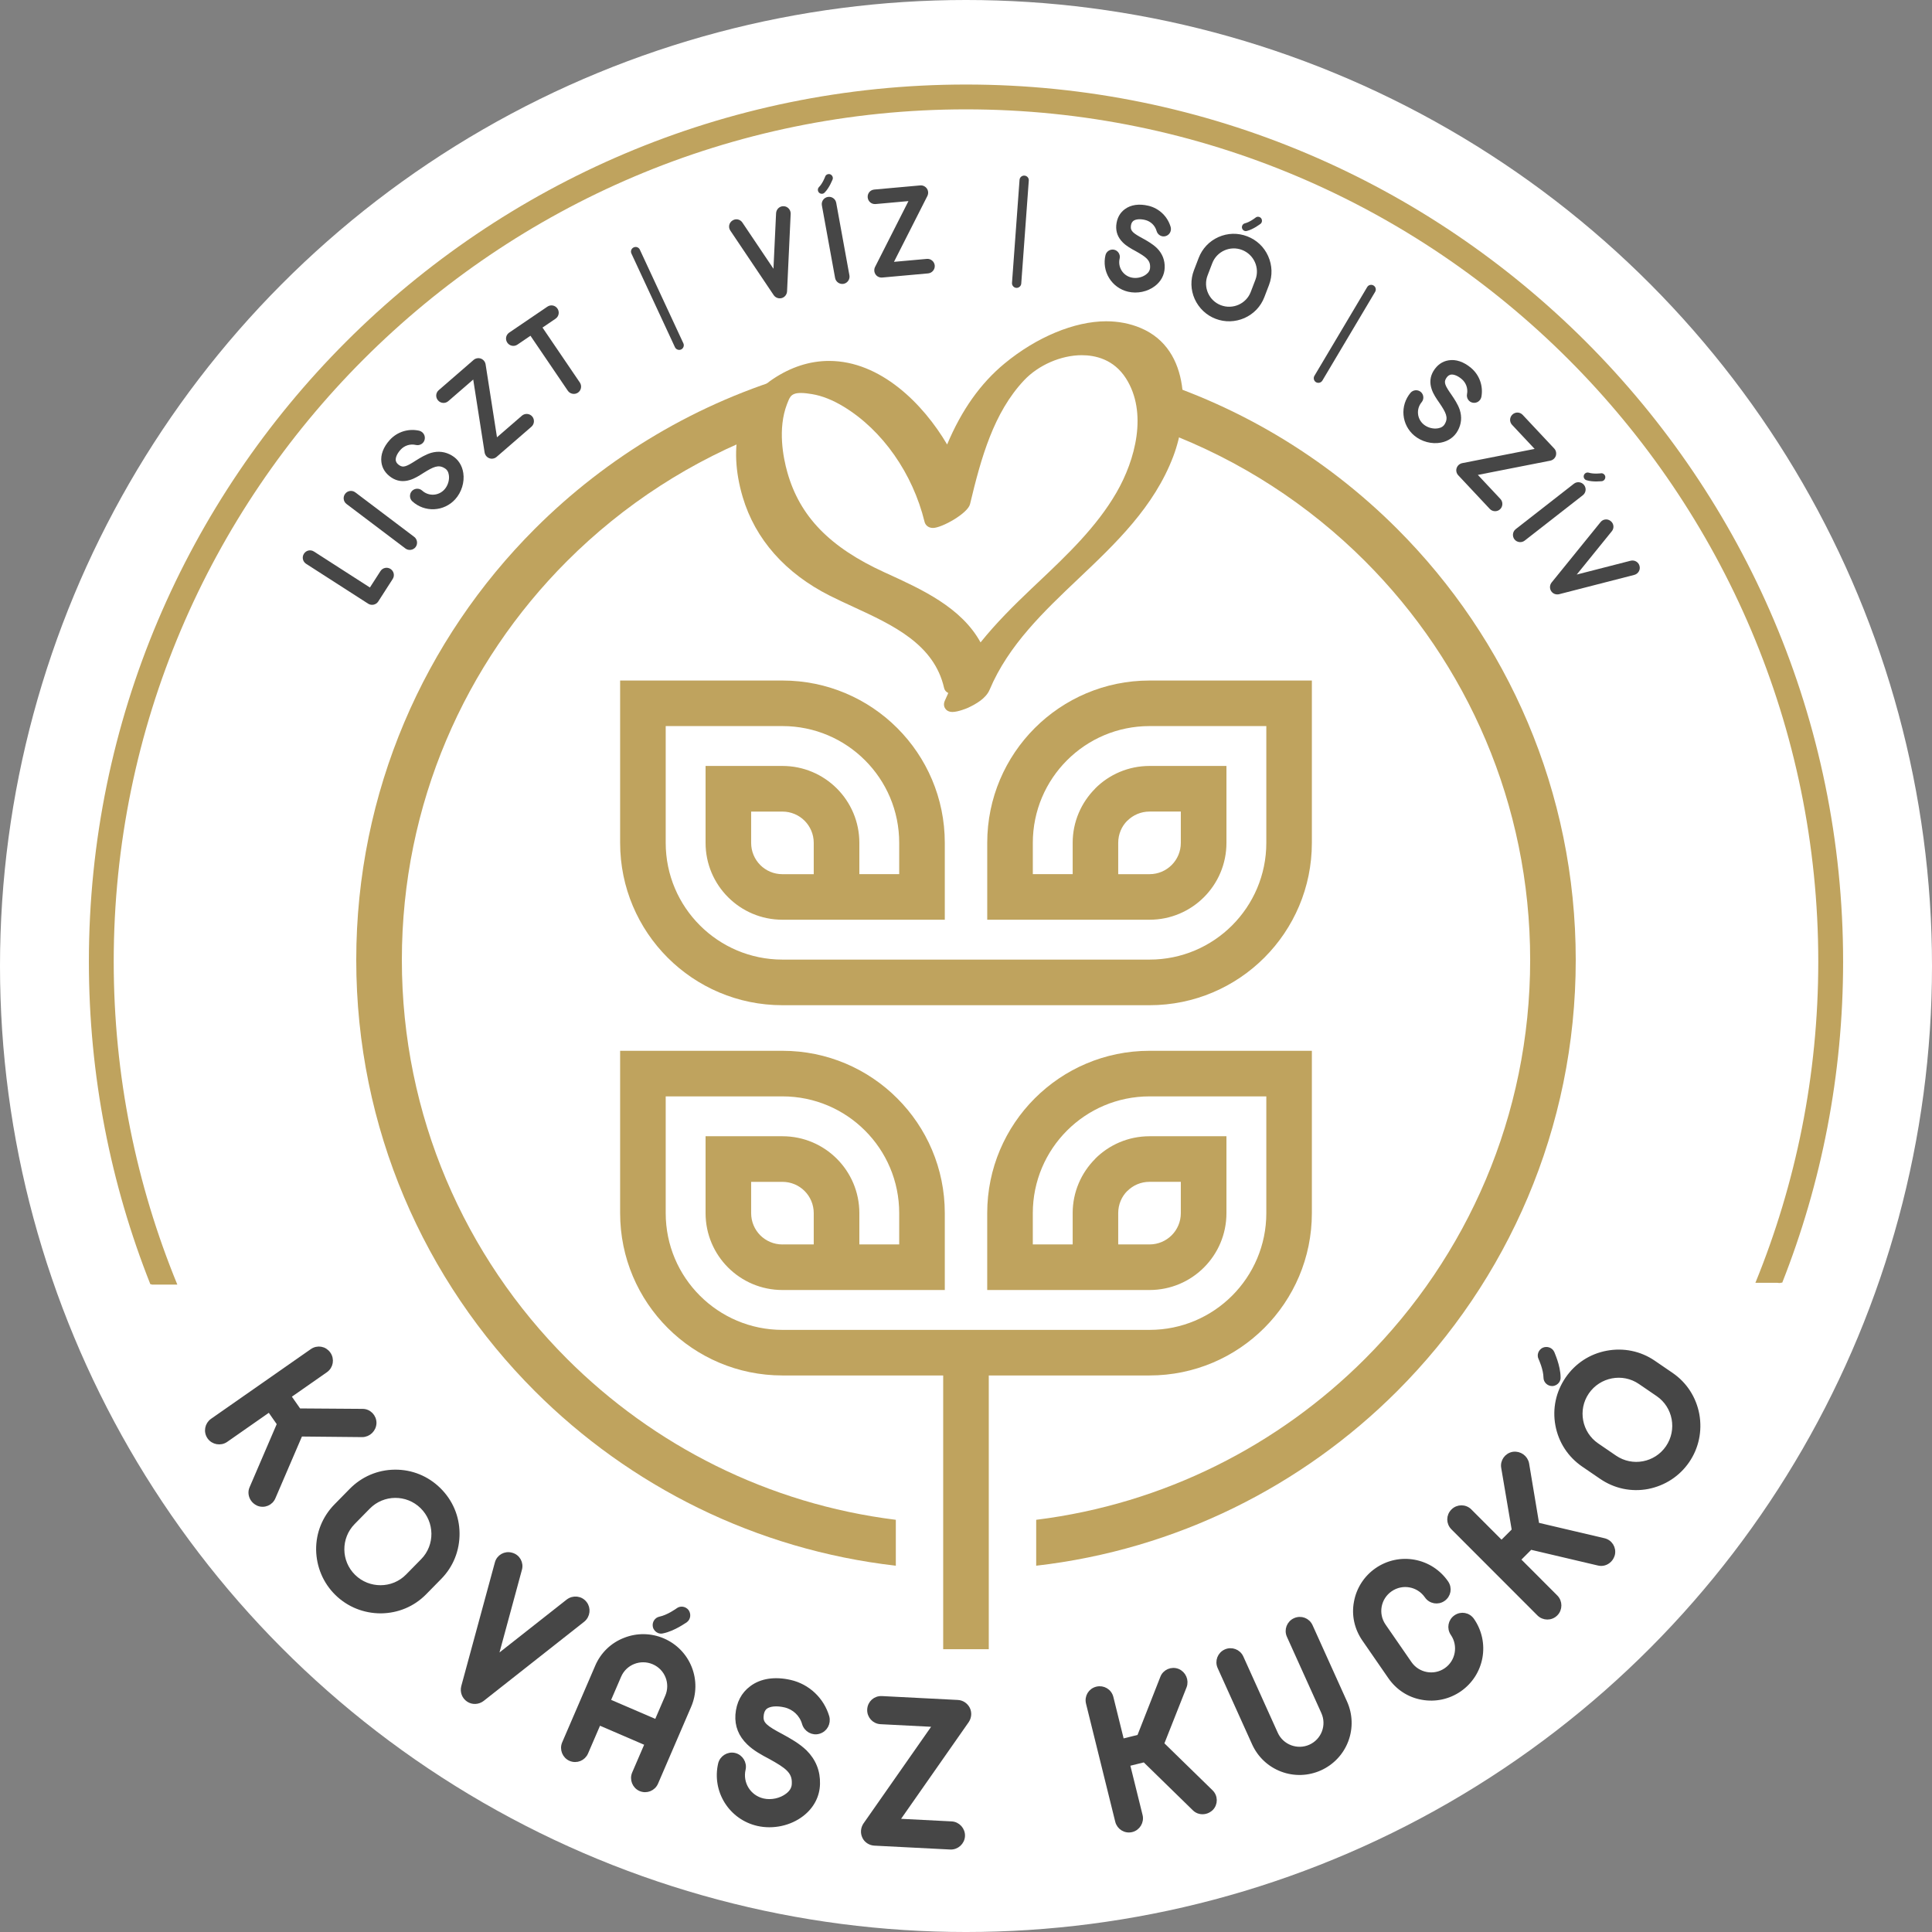 <?xml version="1.0" encoding="UTF-8"?>
<svg xmlns="http://www.w3.org/2000/svg" xmlns:xlink="http://www.w3.org/1999/xlink" version="1.1" id="Layer_2" x="0px" y="0px" width="466.875px" height="466.874px" viewBox="0 0 466.875 466.874" xml:space="preserve">
<rect x="0" y="0" width="466.875" height="466.874" fill="#808080" stroke="none"/>
<circle fill="#FFFFFF" cx="233.438" cy="233.438" r="233.438"></circle>
<g>
	<g>
		<path fill="#BFA35E" d="M222.8,332.384h-5.576h-28.147c-10.829,0-20.636-4.391-27.733-11.488s-11.488-16.904-11.488-27.74v-39.228    h39.229c10.832,0,20.646,4.388,27.742,11.495c7.098,7.097,11.486,16.9,11.486,27.732v18.58h-39.229    c-5.133,0-9.775-2.076-13.141-5.439c-3.366-3.365-5.439-8.008-5.439-13.141v-18.578h18.58c5.132,0,9.773,2.072,13.141,5.438    c3.359,3.358,5.441,8.009,5.441,13.14v7.564h9.631v-7.564c0-7.793-3.153-14.848-8.263-19.949    c-5.103-5.106-12.157-8.264-19.95-8.264h-28.214v28.213c0,7.793,3.153,14.848,8.267,19.951c5.1,5.1,12.157,8.263,19.947,8.263    h28.148h5.575h54.99c7.79,0,14.845-3.157,19.948-8.263c5.102-5.104,8.266-12.158,8.266-19.951v-28.213h-28.214    c-7.796,0-14.848,3.157-19.95,8.264c-5.104,5.102-8.266,12.156-8.266,19.949v7.564h9.634v-7.564c0-5.115,2.082-9.758,5.451-13.127    l-0.013-0.013c3.362-3.366,8.009-5.438,13.144-5.438h18.579v18.578c0,5.133-2.076,9.775-5.441,13.141    c-3.356,3.359-8.006,5.439-13.138,5.439h-39.231v-18.58c0-10.832,4.391-20.636,11.488-27.732    c7.098-7.101,16.904-11.495,27.736-11.495h39.229v39.228c0,10.832-4.391,20.637-11.488,27.74    c-7.098,7.098-16.904,11.488-27.74,11.488h-38.849v66.156h-11.016v-66.156H222.8z M273.788,90.227    c24.465,6.951,46.346,20.071,63.838,37.563c26.666,26.666,43.158,63.502,43.158,104.192c0,40.691-16.492,77.522-43.158,104.192    c-22.905,22.902-53.316,38.301-87.227,42.186v-11.094c30.865-3.832,58.533-17.979,79.44-38.885    c24.671-24.672,39.93-58.754,39.93-96.406c0-37.645-15.259-71.734-39.93-96.399c-13.624-13.623-30.124-24.377-48.507-31.278    C279.589,99.257,277.046,94.507,273.788,90.227L273.788,90.227z M216.474,378.36c-33.91-3.885-64.321-19.283-87.227-42.186    c-26.666-26.67-43.158-63.501-43.158-104.192c0-40.69,16.492-77.526,43.158-104.192c17.493-17.492,39.373-30.612,63.845-37.563    c-3.259,4.283-5.801,9.03-7.544,14.071c-18.384,6.901-34.884,17.655-48.508,31.278c-24.67,24.672-39.93,58.755-39.93,96.399    c0,37.646,15.26,71.734,39.93,96.406c20.908,20.906,48.576,35.053,79.439,38.885v11.094H216.474z M222.8,242.913h-5.576h-28.147    c-10.829,0-20.636-4.392-27.733-11.488c-7.098-7.098-11.488-16.905-11.488-27.744v-39.229h39.229    c10.832,0,20.646,4.392,27.742,11.489c7.098,7.097,11.486,16.904,11.486,27.733v18.582h-39.229c-5.133,0-9.775-2.076-13.138-5.442    c-3.365-3.362-5.442-8.005-5.442-13.14v-18.579h18.58c5.132,0,9.773,2.076,13.141,5.441c3.359,3.356,5.441,8.006,5.441,13.138    v7.567h9.631v-7.567c0-7.79-3.153-14.845-8.263-19.947c-5.103-5.109-12.157-8.267-19.95-8.267h-28.214v28.214    c0,7.792,3.157,14.848,8.267,19.95c5.1,5.103,12.157,8.266,19.947,8.266h28.148h5.575h54.99c7.79,0,14.845-3.156,19.948-8.266    c5.102-5.109,8.266-12.158,8.266-19.947v-28.217h-28.214c-7.792,0-14.848,3.157-19.95,8.267    c-5.104,5.103-8.263,12.157-8.263,19.95v7.564h9.631v-7.564c0-5.115,2.082-9.752,5.451-13.127l-0.009-0.014    c3.358-3.365,8.008-5.441,13.14-5.441h18.579v18.582c0,5.132-2.076,9.774-5.441,13.137c-3.356,3.359-8.006,5.442-13.138,5.442    h-39.228v-18.579c0-10.832,4.387-20.64,11.484-27.736c7.098-7.098,16.904-11.489,27.736-11.489h39.229v39.229    c0,10.833-4.391,20.64-11.488,27.744c-7.098,7.097-16.904,11.488-27.74,11.488H222.8L222.8,242.913z M270.226,211.248h7.564    c2.094,0,3.983-0.849,5.348-2.213c1.371-1.368,2.211-3.258,2.211-5.354v-7.563h-7.564c-2.097,0-3.986,0.849-5.348,2.21h-0.026    c-1.352,1.352-2.19,3.242-2.19,5.348v7.567L270.226,211.248z M189.076,211.248h7.567v-7.567c0-2.093-0.849-3.982-2.21-5.347    c-1.371-1.368-3.262-2.211-5.354-2.211h-7.563v7.564c0,2.096,0.845,3.986,2.206,5.354c1.365,1.371,3.262,2.21,5.352,2.21    L189.076,211.248z M270.226,300.72h7.564c2.094,0,3.983-0.849,5.348-2.21c1.371-1.368,2.211-3.261,2.211-5.354v-7.564h-7.564    c-2.097,0-3.986,0.846-5.348,2.211h-0.026c-1.352,1.352-2.19,3.242-2.19,5.348v7.564L270.226,300.72z M189.076,300.72h7.567    v-7.564c0-2.092-0.849-3.986-2.21-5.348c-1.371-1.371-3.262-2.209-5.354-2.209h-7.563v7.564c0,2.092,0.845,3.982,2.206,5.354    c1.365,1.361,3.262,2.21,5.352,2.21L189.076,300.72z"></path>
		<path fill="#BFA35E" d="M275.605,79.245c-2.549-1.066-5.341-1.606-8.297-1.606c-7.635,0-16.807,3.809-24.534,10.188    c-5.819,4.802-10.385,11.229-13.897,19.585c-5.813-9.876-16.143-20.193-28.522-20.193c-4.694,0-9.288,1.49-13.656,4.43    c-8.176,5.503-10.875,16.147-7.22,28.472c3.019,10.178,10.305,18.422,21.07,23.843c1.802,0.907,3.731,1.797,5.598,2.657    c9.633,4.442,19.594,9.035,21.999,19.642c0.104,0.463,0.422,0.947,1.014,1.195c-0.309,0.652-0.598,1.298-0.869,1.943    c-0.365,0.87-0.082,1.509,0.119,1.811c0.254,0.382,0.764,0.838,1.754,0.838c1.412,0,3.709-0.985,3.73-0.996    c1.978-0.93,4.362-2.268,5.258-4.393c4.532-10.775,13.153-18.948,21.491-26.853c8.976-8.509,18.258-17.309,22.888-29.536    C287.17,100.654,288.064,84.456,275.605,79.245z M196.214,95.238c2.436,0.397,5.029,1.427,7.711,3.061    c9.336,5.687,16.626,16.082,19.501,27.807c0.166,0.681,0.799,1.474,2.034,1.474c2.141,0,8.423-3.531,8.953-5.757    c2.697-11.307,5.723-22.102,13.036-29.896c3.474-3.701,8.955-6.092,13.965-6.092c3.242,0,7.728,0.971,10.68,5.598    c5.286,8.286,2.278,19.691-2.299,27.604c-4.84,8.362-11.991,15.129-18.906,21.674l-1.721,1.63    c-4.109,3.904-8.396,8.146-12.214,12.898c-4.635-8.452-14.177-12.807-22.675-16.684l-0.498-0.227    c-13.254-6.052-20.507-13.517-23.517-24.205c-1.011-3.587-2.366-10.496-0.086-16.455c0.645-1.688,0.927-2.156,1.826-2.491    c0.375-0.141,0.891-0.212,1.531-0.212C194.425,94.965,195.389,95.103,196.214,95.238z M230.163,170.545L230.163,170.545v0.003    V170.545z"></path>
	</g>
	<g>
		<path fill="#464646" stroke="#464646" stroke-miterlimit="10" d="M66.11,361.819c-0.61,1.521-2.322,2.203-3.801,1.561    c-0.488-0.238-0.92-0.58-1.223-1.012c-0.575-0.822-0.729-1.873-0.295-2.818l6.646-15.459l-2.357-3.375L54.61,348.03    c-1.297,0.906-3.134,0.58-4.041-0.717c-0.936-1.342-0.58-3.135,0.717-4.043l24.098-16.832c1.342-0.938,3.104-0.625,4.042,0.717    c0.907,1.297,0.623,3.104-0.718,4.041l-8.869,6.195l2.418,3.461l15.331,0.107c1.596-0.021,2.912,1.311,2.889,2.938    c-0.053,1.582-1.343,2.869-2.938,2.889l-14.906-0.145L66.11,361.819z"></path>
		<path fill="#464646" stroke="#464646" stroke-miterlimit="10" d="M106.282,381.188l-3.66,3.727    c-2.812,2.861-6.565,4.424-10.596,4.461c-3.993-0.002-7.775-1.498-10.637-4.307c-2.86-2.811-4.425-6.566-4.497-10.559    c-0.037-4.029,1.497-7.775,4.307-10.637l3.661-3.727c2.811-2.861,6.527-4.463,10.558-4.498c4.029-0.037,7.775,1.496,10.636,4.307    c2.861,2.811,4.462,6.527,4.499,10.559C110.589,374.544,109.093,378.325,106.282,381.188z M102.142,377.12    c3.549-3.615,3.46-9.473-0.155-13.021c-3.613-3.551-9.436-3.498-12.984,0.117l-3.661,3.727c-3.55,3.613-3.498,9.436,0.117,12.984    c3.613,3.551,9.473,3.535,13.021-0.08L102.142,377.12z"></path>
		<path fill="#464646" stroke="#464646" stroke-miterlimit="10" d="M140.884,391.487l-24.313,19.154    c-1.021,0.779-2.382,0.828-3.394,0.158c-1.058-0.697-1.544-1.969-1.228-3.215l8.117-29.867c0.404-1.568,2.011-2.467,3.549-2.018    c1.568,0.402,2.466,2.01,2.019,3.549l-5.807,21.4l17.425-13.715c1.284-0.986,3.114-0.787,4.099,0.496    C142.322,388.642,142.123,390.472,140.884,391.487z"></path>
		<path fill="#464646" stroke="#464646" stroke-miterlimit="10" d="M166.688,403.019c1.186,2.982,1.138,6.293-0.136,9.25    l-7.997,18.561c-0.626,1.453-2.313,2.164-3.814,1.518c-1.453-0.627-2.143-2.361-1.517-3.814l3.091-7.172l-11.583-4.99    l-3.091,7.172c-0.625,1.455-2.311,2.164-3.813,1.518c-1.455-0.627-2.145-2.361-1.517-3.814l7.996-18.561    c1.273-2.957,3.648-5.266,6.677-6.432c2.982-1.186,6.294-1.137,9.251,0.137C163.192,397.663,165.501,400.036,166.688,403.019z     M158.612,416.03l2.609-6.059c1.378-3.199-0.083-6.873-3.282-8.252c-3.198-1.379-6.921,0.064-8.3,3.262l-2.61,6.059    L158.612,416.03z M158.248,393.005c-0.165-0.818,0.377-1.676,1.194-1.842c2.079-0.426,4.349-2.09,4.349-2.09    c0.7-0.561,1.705-0.357,2.218,0.322c0.489,0.729,0.355,1.705-0.324,2.217c-0.139,0.055-2.838,2.053-5.549,2.607    c-0.325,0.09-0.657,0.063-0.948-0.064C158.751,393.968,158.35,393.565,158.248,393.005z"></path>
		<path fill="#464646" stroke="#464646" stroke-miterlimit="10" d="M197.655,431.099c-0.06,2.855-1.417,5.467-3.851,7.344    c-2.9,2.258-7.004,3.156-10.706,2.307c-3.137-0.721-5.836-2.641-7.539-5.359c-1.703-2.717-2.252-5.982-1.532-9.121    c0.354-1.541,1.935-2.531,3.478-2.178c1.542,0.354,2.532,1.936,2.178,3.477c-0.779,3.395,1.321,6.746,4.715,7.525    c2.005,0.461,4.287-0.045,5.862-1.252c1.047-0.789,1.592-1.746,1.582-2.885c0.112-2.844-1.704-4.127-5.739-6.352    c-1.836-0.963-3.712-1.99-5.173-3.408c-1.995-1.92-2.883-4.18-2.717-6.795c0.215-2.818,1.375-5.043,3.394-6.527    c2.359-1.787,5.665-2.271,9.367-1.422c4.268,0.98,7.696,4.203,8.941,8.439c0.401,1.555-0.45,3.145-2.017,3.598    c-1.514,0.463-3.144-0.451-3.596-2.018c-0.632-2.201-2.417-3.857-4.628-4.363c-1.954-0.449-3.666-0.301-4.639,0.396    c-0.201,0.17-0.92,0.709-1.005,2.258c-0.146,1.809,0.999,2.721,4.813,4.732c1.876,1.027,4.036,2.227,5.719,3.857    C196.677,425.462,197.751,428.089,197.655,431.099z"></path>
		<path fill="#464646" stroke="#464646" stroke-miterlimit="10" d="M232.694,443.694c-0.081,1.58-1.466,2.83-3.046,2.75    l-18.336-0.938c-1.054-0.053-2.025-0.686-2.453-1.604c-0.479-0.977-0.369-2.08,0.203-2.949l16.87-24.123l-13.119-0.672    c-1.634-0.084-2.832-1.465-2.75-3.047c0.084-1.633,1.412-2.832,3.047-2.748l18.334,0.938c1.054,0.053,1.974,0.682,2.454,1.604    c0.479,0.975,0.369,2.08-0.203,2.947l-16.87,24.125l13.12,0.67C231.525,440.729,232.774,442.114,232.694,443.694z"></path>
		<path fill="#464646" stroke="#464646" stroke-miterlimit="10" d="M292.62,432.942c1.2,1.117,1.221,2.959,0.093,4.109    c-0.397,0.369-0.872,0.65-1.384,0.777c-0.975,0.24-2.01,0.008-2.737-0.736l-12.04-11.752l-3.996,0.988l3.068,12.396    c0.38,1.537-0.584,3.133-2.12,3.514c-1.588,0.393-3.134-0.584-3.515-2.121l-7.06-28.529c-0.393-1.588,0.532-3.121,2.12-3.514    c1.536-0.381,3.121,0.533,3.515,2.121l2.599,10.5l4.097-1.016l5.602-14.268c0.554-1.496,2.271-2.246,3.779-1.643    c1.457,0.619,2.195,2.285,1.641,3.779l-5.483,13.861L292.62,432.942z"></path>
		<path fill="#464646" stroke="#464646" stroke-miterlimit="10" d="M316.736,392.952l8.317,18.418    c1.324,2.934,1.43,6.242,0.295,9.244c-1.134,3.002-3.401,5.416-6.334,6.74c-2.934,1.324-6.244,1.43-9.246,0.295    c-3.001-1.133-5.415-3.4-6.739-6.334l-8.317-18.418c-0.674-1.49,0.008-3.188,1.451-3.84c1.442-0.65,3.165-0.039,3.838,1.451    l8.318,18.418c1.433,3.174,5.181,4.549,8.307,3.139c3.172-1.434,4.571-5.133,3.138-8.307l-8.317-18.418    c-0.673-1.492,0.008-3.188,1.451-3.84C314.389,390.829,316.063,391.462,316.736,392.952z"></path>
		<path fill="#464646" stroke="#464646" stroke-miterlimit="10" d="M334.412,392.864l6.268,9.074    c1.949,2.822,5.869,3.578,8.735,1.598c2.866-1.979,3.548-5.912,1.598-8.734c-0.929-1.346-0.564-3.137,0.74-4.037    c1.345-0.93,3.106-0.607,4.036,0.738c1.829,2.648,2.526,5.887,1.948,9.043c-0.577,3.156-2.376,5.938-5.023,7.768    c-2.648,1.83-5.887,2.525-9.043,1.949c-3.199-0.547-5.938-2.377-7.768-5.025l-6.268-9.074c-1.828-2.648-2.568-5.855-1.948-9.043    c0.577-3.156,2.376-5.938,5.025-7.766c2.647-1.83,5.886-2.527,9.042-1.951c3.156,0.578,5.938,2.377,7.768,5.025    c0.929,1.346,0.606,3.107-0.738,4.037c-1.304,0.9-3.109,0.607-4.038-0.738c-1.979-2.865-5.87-3.578-8.736-1.598    C333.145,386.108,332.434,389.999,334.412,392.864z"></path>
		<path fill="#464646" stroke="#464646" stroke-miterlimit="10" d="M387.547,372.19c1.605,0.338,2.573,1.904,2.201,3.473    c-0.151,0.521-0.412,1.006-0.786,1.379c-0.708,0.709-1.715,1.043-2.723,0.781l-16.375-3.852l-2.911,2.91l9.022,9.031    c1.118,1.119,1.117,2.984-0.002,4.104c-1.157,1.156-2.984,1.117-4.103-0.002l-20.769-20.789c-1.155-1.158-1.154-2.947,0.003-4.104    c1.119-1.119,2.947-1.156,4.104,0.002l7.643,7.652l2.986-2.984l-2.565-15.109c-0.298-1.566,0.785-3.096,2.39-3.355    c1.566-0.223,3.058,0.822,3.356,2.389l2.453,14.699L387.547,372.19z"></path>
		<path fill="#464646" stroke="#464646" stroke-miterlimit="10" d="M375.066,334.444c-0.834,0.004-1.571-0.691-1.577-1.525    c-0.019-2.123-1.217-4.668-1.217-4.668c-0.416-0.795-0.024-1.742,0.741-2.113c0.809-0.342,1.741-0.023,2.113,0.742    c0.027,0.146,1.47,3.178,1.495,5.943c0.025,0.338-0.066,0.658-0.245,0.92C376.109,334.134,375.637,334.45,375.066,334.444z     M399.595,329.231l4.311,2.949c3.311,2.264,5.508,5.684,6.252,9.645c0.7,3.928-0.108,7.914-2.372,11.225    c-2.264,3.309-5.684,5.508-9.601,6.279c-3.959,0.744-7.915-0.107-11.225-2.371l-4.311-2.947c-3.309-2.264-5.537-5.641-6.281-9.602    c-0.744-3.959,0.108-7.914,2.371-11.225c2.265-3.309,5.641-5.537,9.601-6.281C392.3,326.161,396.285,326.968,399.595,329.231z     M396.318,334.022c-4.18-2.859-9.931-1.742-12.789,2.438c-2.858,4.182-1.785,9.9,2.396,12.76l4.311,2.949    c4.182,2.859,9.9,1.785,12.76-2.396c2.859-4.18,1.814-9.943-2.365-12.803L396.318,334.022z"></path>
	</g>
	<path fill="#BFA35E" d="M429.563,309.998c0.031,0,0.05,0.016,0.077,0.021c0.236,0.009,0.528,0.055,0.688-0.021   c0.113-0.055,0.238-0.057,0.355-0.029c9.489-24.039,14.71-50.213,14.71-77.584c0-116.873-95.084-211.957-211.957-211.957   S21.48,115.511,21.48,232.384c0,27.517,5.274,53.823,14.859,77.968c0.029-0.005,0.054-0.018,0.087-0.018   c0.117,0,0.209,0.036,0.283,0.09h6.142c-9.897-24.082-15.371-50.432-15.371-78.04c0-113.565,92.392-205.957,205.956-205.957   c113.565,0,205.957,92.392,205.957,205.957c0,27.445-5.409,53.647-15.196,77.614H429.563z"></path>
	<g>
		<path fill="#464646" d="M94.367,137.485c0.809,0.52,1.066,1.598,0.529,2.432l-3.495,5.438c-0.52,0.809-1.626,1.049-2.433,0.529    l-14.995-9.639c-0.835-0.537-1.048-1.625-0.529-2.433c0.537-0.835,1.599-1.065,2.433-0.528l13.514,8.687l2.544-3.957    C92.472,137.18,93.56,136.966,94.367,137.485z"></path>
		<path fill="#464646" d="M85.869,118.989l14.221,10.744c0.766,0.579,0.922,1.699,0.343,2.466c-0.579,0.766-1.698,0.921-2.465,0.343    l-14.221-10.744c-0.792-0.599-0.923-1.699-0.343-2.466C83.982,118.566,85.077,118.391,85.869,118.989z"></path>
		<path fill="#464646" d="M109.216,110.092c1.492,0.88,2.471,2.372,2.74,4.217c0.334,2.204-0.409,4.641-1.958,6.347    c-1.312,1.446-3.127,2.304-5.07,2.398c-1.944,0.094-3.836-0.585-5.28-1.897c-0.711-0.646-0.765-1.775-0.12-2.486    c0.646-0.711,1.774-0.765,2.486-0.12c1.563,1.42,3.959,1.304,5.379-0.26c0.839-0.924,1.249-2.281,1.078-3.473    c-0.107-0.788-0.452-1.36-1.057-1.693c-1.471-0.903-2.689-0.323-5.064,1.151c-1.054,0.685-2.153,1.372-3.337,1.724    c-1.606,0.486-3.067,0.285-4.399-0.579c-1.429-0.95-2.261-2.225-2.446-3.732c-0.245-1.778,0.479-3.671,2.028-5.378    c1.785-1.966,4.507-2.822,7.118-2.224c0.941,0.249,1.53,1.172,1.304,2.134c-0.203,0.939-1.172,1.529-2.134,1.305    c-1.353-0.32-2.757,0.133-3.683,1.151c-0.816,0.901-1.246,1.851-1.167,2.571c0.031,0.157,0.103,0.697,0.896,1.203    c0.914,0.612,1.735,0.277,3.933-1.143c1.099-0.688,2.375-1.474,3.736-1.879C105.942,108.937,107.652,109.147,109.216,110.092z"></path>
		<path fill="#464646" d="M128.604,100.631c0.629,0.726,0.548,1.854-0.178,2.483l-8.418,7.294c-0.482,0.42-1.173,0.552-1.747,0.329    c-0.619-0.226-1.035-0.755-1.149-1.376l-2.755-17.645l-6.023,5.219c-0.749,0.649-1.854,0.548-2.482-0.178    c-0.649-0.75-0.572-1.833,0.178-2.483l8.417-7.294c0.483-0.419,1.15-0.53,1.748-0.329c0.619,0.227,1.035,0.755,1.149,1.376    l2.755,17.645l6.022-5.218C126.848,99.825,127.977,99.905,128.604,100.631z"></path>
		<path fill="#464646" d="M134.714,74.577c0.54,0.794,0.354,1.887-0.467,2.443l-3.148,2.141l9.026,13.284    c0.539,0.794,0.326,1.904-0.468,2.443c-0.794,0.54-1.905,0.327-2.444-0.467l-9.024-13.284l-3.149,2.141    c-0.821,0.558-1.904,0.327-2.445-0.467c-0.557-0.82-0.353-1.888,0.468-2.444l9.208-6.257    C133.091,73.553,134.157,73.757,134.714,74.577z"></path>
		<path fill="#464646" d="M154.619,60.329l10.521,22.637c0.256,0.551,0.008,1.231-0.544,1.487c-0.551,0.257-1.231,0.008-1.488-0.543    l-10.521-22.637c-0.269-0.58-0.008-1.231,0.544-1.487C153.682,59.529,154.349,59.749,154.619,60.329z"></path>
		<path fill="#464646" d="M191.07,51.66l-0.875,18.75c-0.048,0.777-0.566,1.42-1.275,1.618c-0.739,0.207-1.516-0.074-1.96-0.715    l-10.467-15.58c-0.558-0.809-0.331-1.901,0.485-2.429c0.807-0.558,1.9-0.332,2.427,0.484l7.504,11.159l0.633-13.432    c0.058-0.98,0.876-1.74,1.855-1.682C190.338,49.871,191.098,50.688,191.07,51.66z"></path>
		<path fill="#464646" d="M197.919,46.548c-0.358-0.357-0.373-0.973-0.016-1.33c0.907-0.913,1.494-2.517,1.494-2.517    c0.165-0.518,0.741-0.753,1.228-0.581c0.492,0.203,0.752,0.741,0.58,1.229c-0.051,0.074-0.742,1.988-1.924,3.18    c-0.135,0.153-0.313,0.251-0.501,0.285C198.497,46.865,198.158,46.797,197.919,46.548z M202.074,49.011l3.192,17.532    c0.173,0.945-0.472,1.875-1.415,2.047c-0.945,0.172-1.875-0.472-2.047-1.416l-3.193-17.532c-0.178-0.977,0.473-1.875,1.417-2.047    S201.896,48.035,202.074,49.011z"></path>
		<path fill="#464646" d="M225.883,64.155c0.086,0.956-0.639,1.825-1.596,1.911l-11.094,1c-0.637,0.057-1.274-0.239-1.61-0.755    c-0.37-0.546-0.398-1.218-0.128-1.789l8.077-15.928l-7.938,0.715c-0.988,0.089-1.825-0.639-1.911-1.595    c-0.089-0.988,0.607-1.822,1.596-1.911l11.093-0.999c0.639-0.058,1.243,0.241,1.61,0.755c0.371,0.545,0.399,1.217,0.129,1.788    l-8.077,15.927l7.937-0.714C224.928,62.474,225.796,63.199,225.883,64.155z"></path>
		<path fill="#464646" d="M248.61,43.637l-1.822,24.895c-0.044,0.606-0.593,1.08-1.199,1.035c-0.605-0.044-1.079-0.592-1.036-1.198    l1.823-24.896c0.046-0.638,0.593-1.08,1.199-1.035C248.181,42.481,248.657,42.997,248.61,43.637z"></path>
		<path fill="#464646" d="M281.449,64.709c-0.052,1.73-0.889,3.308-2.375,4.434c-1.77,1.353-4.264,1.877-6.504,1.342    c-1.898-0.453-3.525-1.631-4.545-3.289c-1.018-1.658-1.334-3.641-0.881-5.539c0.223-0.935,1.187-1.526,2.12-1.304    c0.935,0.224,1.526,1.187,1.304,2.12c-0.491,2.055,0.765,4.098,2.818,4.588c1.214,0.29,2.601-0.005,3.563-0.729    c0.64-0.473,0.975-1.05,0.975-1.741c0.082-1.724-1.012-2.511-3.447-3.883c-1.108-0.593-2.241-1.225-3.119-2.092    c-1.199-1.176-1.727-2.551-1.612-4.136c0.146-1.709,0.86-3.051,2.093-3.941c1.439-1.07,3.447-1.348,5.688-0.813    c2.584,0.617,4.646,2.59,5.379,5.166c0.235,0.944-0.29,1.904-1.242,2.171c-0.92,0.273-1.904-0.29-2.17-1.242    c-0.372-1.339-1.445-2.351-2.784-2.671c-1.182-0.282-2.222-0.201-2.814,0.217c-0.123,0.103-0.562,0.425-0.622,1.364    c-0.097,1.096,0.592,1.654,2.895,2.895c1.132,0.632,2.436,1.371,3.447,2.37C280.885,61.285,281.522,62.885,281.449,64.709z"></path>
		<path fill="#464646" d="M306.663,68.86l-1.133,2.958c-0.871,2.271-2.58,4.05-4.813,5.045c-2.22,0.965-4.685,1.049-6.957,0.178    c-2.271-0.869-4.048-2.579-5.056-4.781c-0.996-2.232-1.049-4.687-0.179-6.957l1.134-2.958c0.87-2.271,2.551-4.061,4.781-5.057    c2.232-0.995,4.687-1.049,6.957-0.179c2.271,0.87,4.062,2.551,5.057,4.782S307.534,66.589,306.663,68.86z M303.376,67.601    c1.1-2.869-0.367-6.104-3.236-7.204c-2.868-1.099-6.093,0.339-7.192,3.207l-1.134,2.959c-1.1,2.869,0.339,6.092,3.208,7.191    c2.868,1.1,6.122-0.326,7.222-3.195L303.376,67.601z M300.14,55.119c-0.12-0.491,0.188-1.025,0.679-1.146    c1.25-0.31,2.582-1.374,2.582-1.374c0.412-0.356,1.025-0.259,1.353,0.141c0.315,0.429,0.259,1.023-0.142,1.351    c-0.082,0.037-1.669,1.314-3.297,1.718c-0.194,0.063-0.397,0.054-0.576-0.015C300.469,55.69,300.216,55.457,300.14,55.119z"></path>
		<path fill="#464646" d="M332.306,70.523l-12.752,21.449c-0.31,0.521-1.012,0.7-1.534,0.39s-0.701-1.013-0.39-1.534l12.751-21.449    c0.327-0.55,1.012-0.701,1.535-0.39C332.438,69.3,332.632,69.974,332.306,70.523z"></path>
		<path fill="#464646" d="M352.284,104.061c-0.821,1.525-2.275,2.562-4.108,2.903c-2.189,0.419-4.654-0.229-6.42-1.711    c-1.495-1.255-2.422-3.036-2.592-4.976s0.436-3.854,1.69-5.351c0.617-0.735,1.744-0.833,2.479-0.217    c0.735,0.618,0.834,1.745,0.217,2.48c-1.358,1.618-1.148,4.008,0.468,5.366c0.957,0.803,2.329,1.159,3.514,0.942    c0.783-0.137,1.341-0.504,1.651-1.121c0.846-1.506,0.219-2.7-1.348-5.017c-0.726-1.027-1.455-2.1-1.854-3.268    c-0.547-1.589-0.402-3.056,0.409-4.421c0.895-1.464,2.136-2.345,3.636-2.59c1.768-0.313,3.688,0.337,5.452,1.818    c2.035,1.707,2.997,4.396,2.5,7.028c-0.212,0.949-1.111,1.573-2.083,1.387c-0.945-0.168-1.573-1.112-1.385-2.084    c0.267-1.363-0.24-2.75-1.295-3.634c-0.932-0.783-1.897-1.176-2.615-1.067c-0.156,0.037-0.693,0.13-1.167,0.943    c-0.577,0.936-0.211,1.744,1.294,3.885c0.729,1.072,1.565,2.316,2.023,3.662C353.313,100.745,353.166,102.461,352.284,104.061z"></path>
		<path fill="#464646" d="M362.501,123.063c-0.7,0.657-1.831,0.62-2.487-0.08l-7.618-8.123c-0.437-0.467-0.596-1.151-0.397-1.733    c0.202-0.627,0.715-1.063,1.33-1.202l17.521-3.443l-5.45-5.813c-0.679-0.724-0.62-1.831,0.079-2.487    c0.725-0.679,1.81-0.644,2.489,0.08l7.616,8.123c0.438,0.467,0.575,1.128,0.396,1.733c-0.201,0.628-0.713,1.063-1.329,1.202    l-17.52,3.443l5.45,5.813C363.238,121.276,363.201,122.407,362.501,123.063z"></path>
		<path fill="#464646" d="M382.495,119.677l-14.049,10.964c-0.757,0.59-1.879,0.452-2.47-0.305s-0.452-1.88,0.305-2.47l14.05-10.963    c0.781-0.611,1.879-0.452,2.469,0.304C383.391,117.964,383.277,119.067,382.495,119.677z M382.748,114.854    c0.151-0.483,0.689-0.782,1.173-0.631c1.229,0.38,2.921,0.155,2.921,0.155c0.535-0.093,1.011,0.308,1.085,0.817    c0.048,0.531-0.308,1.011-0.818,1.085c-0.089-0.011-2.106,0.265-3.709-0.229c-0.2-0.048-0.368-0.159-0.486-0.312    C382.735,115.513,382.64,115.182,382.748,114.854z"></path>
		<path fill="#464646" d="M394.953,138.919l-18.184,4.673c-0.758,0.182-1.524-0.124-1.922-0.744    c-0.415-0.646-0.374-1.472,0.107-2.084l11.821-14.586c0.608-0.771,1.721-0.876,2.464-0.25c0.771,0.608,0.876,1.72,0.25,2.464    l-8.465,10.453l13.029-3.343c0.954-0.231,1.92,0.327,2.152,1.281C396.449,137.692,395.891,138.659,394.953,138.919z"></path>
	</g>
</g>
</svg>
